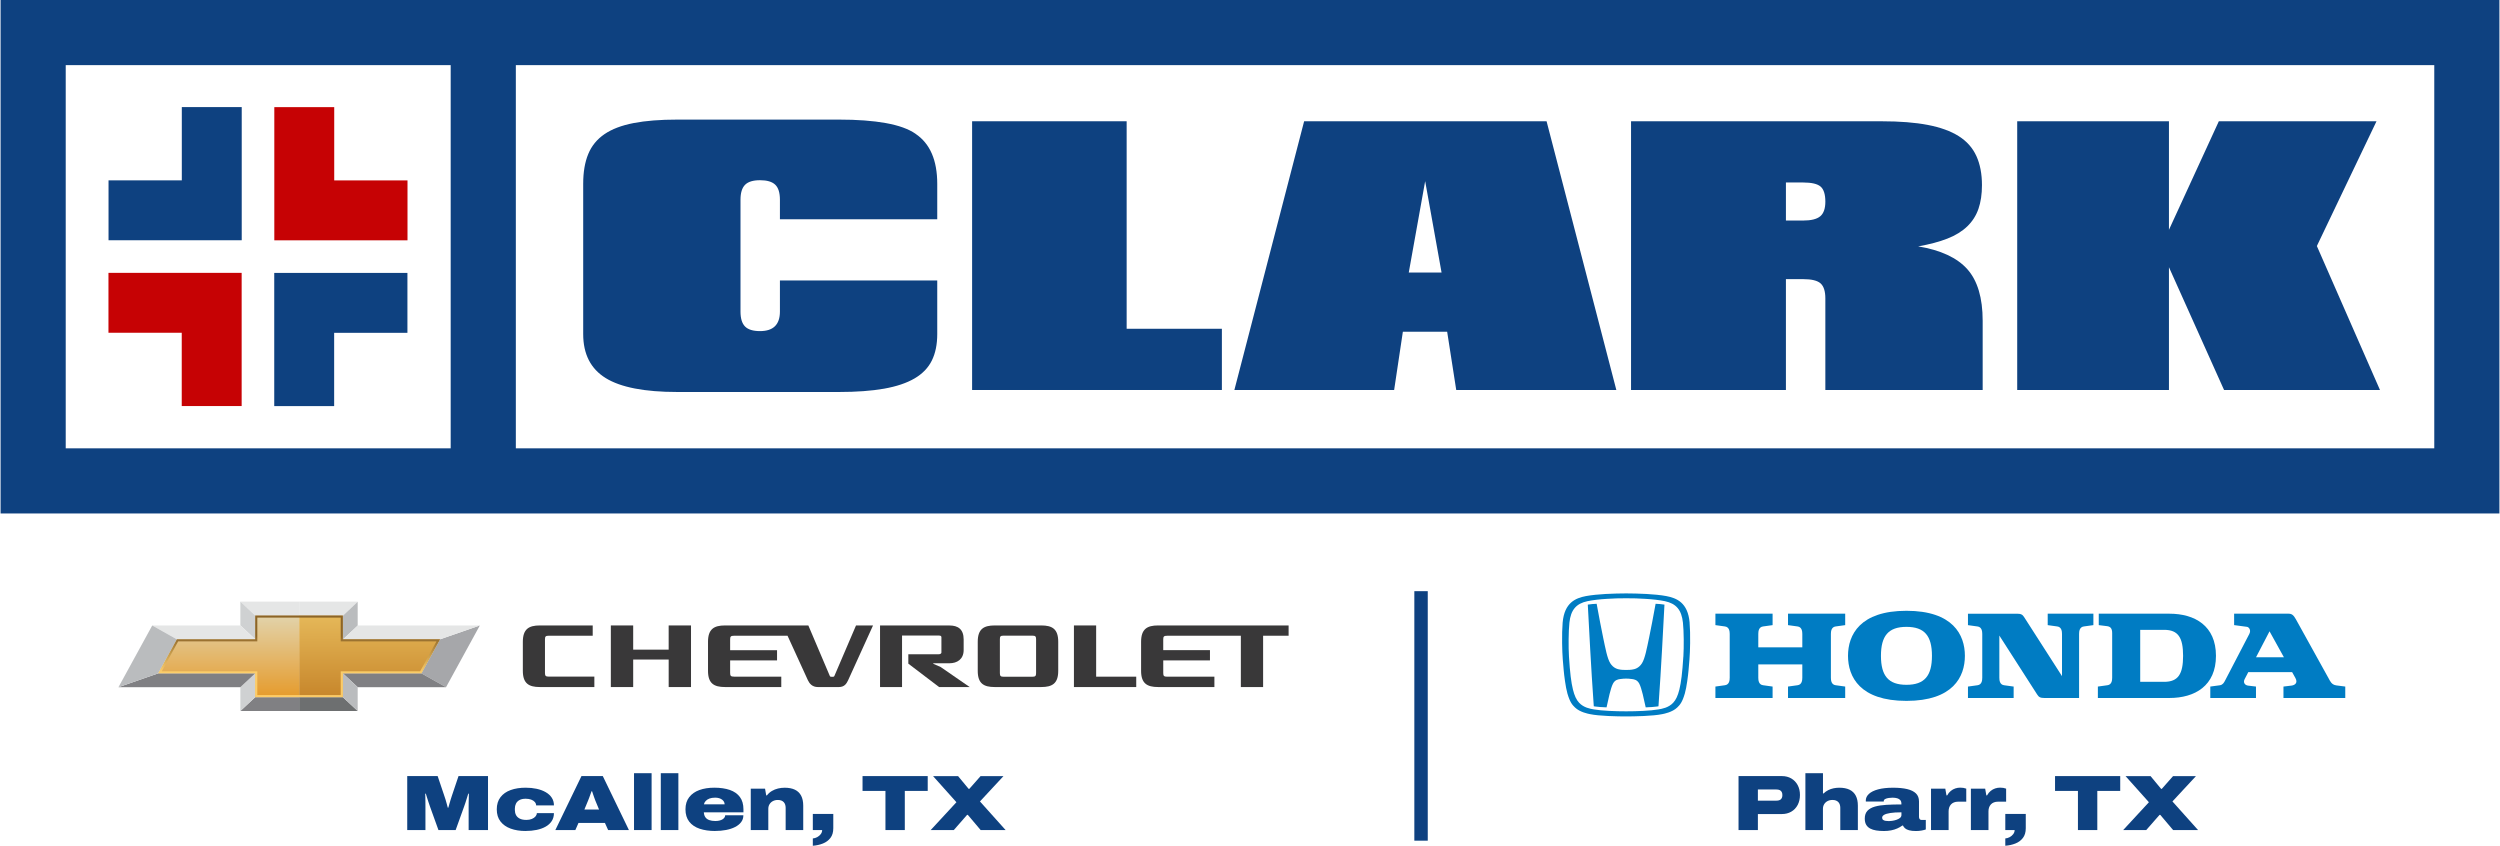 <?xml version="1.0" encoding="UTF-8"?>
<svg id="Layer_2" data-name="Layer 2" xmlns="http://www.w3.org/2000/svg" xmlns:xlink="http://www.w3.org/1999/xlink" viewBox="0 0 1410.14 477.27" width="1410px" height="477px">
  <defs>
    <style>
      .cls-1 {
        fill: url(#linear-gradient-2);
      }

      .cls-2 {
        fill: #a6a7aa;
      }

      .cls-3 {
        fill: #808083;
      }

      .cls-4 {
        fill: #007cc3;
      }

      .cls-5 {
        fill: #393839;
      }

      .cls-6 {
        fill: url(#Bowtie_Right_Crease);
      }

      .cls-7 {
        fill: #cfd1d2;
      }

      .cls-8 {
        fill: #0e4180;
      }

      .cls-9 {
        fill: #babcbe;
      }

      .cls-10 {
        fill: #6d6f70;
      }

      .cls-11 {
        fill: #c60204;
      }

      .cls-12 {
        fill: #e5e6e6;
      }

      .cls-13 {
        fill: url(#linear-gradient);
      }
    </style>
    <linearGradient id="Bowtie_Right_Crease" data-name="Bowtie Right Crease" x1="208.24" y1="347.31" x2="208.24" y2="393.44" gradientUnits="userSpaceOnUse">
      <stop offset="0" stop-color="#e5b859"/>
      <stop offset="1" stop-color="#c7862b"/>
    </linearGradient>
    <linearGradient id="linear-gradient" x1="128.72" y1="347.31" x2="128.72" y2="393.44" gradientUnits="userSpaceOnUse">
      <stop offset="0" stop-color="#e2d3ab"/>
      <stop offset="1" stop-color="#e59b2c"/>
    </linearGradient>
    <linearGradient id="linear-gradient-2" x1="168.48" y1="347.31" x2="168.48" y2="393.44" gradientUnits="userSpaceOnUse">
      <stop offset=".25" stop-color="#8c6427"/>
      <stop offset=".7" stop-color="#ffd26e" stop-opacity=".9"/>
    </linearGradient>
  </defs>
  <g id="Layer_1-2" data-name="Layer 1">
    <g>
      <rect class="cls-8" x="797.81" y="333.61" width="7.57" height="140.8"/>
      <g>
        <polygon class="cls-8" points="1340.78 68.43 1324.93 68.43 1251.8 68.43 1223.65 129.69 1223.65 68.43 1138.02 68.43 1138.02 220.08 1223.65 220.08 1223.65 150.79 1254.75 220.08 1324.93 220.08 1342.74 220.08 1324.93 179.47 1307.12 138.84 1324.93 101.57 1340.78 68.43"/>
        <polygon class="cls-11" points="102.23 229.14 136.04 229.14 136.04 153.98 60.88 153.98 60.88 187.78 102.23 187.78 102.23 229.14"/>
        <polygon class="cls-11" points="229.63 101.81 188.28 101.81 188.28 60.46 154.47 60.46 154.47 135.62 229.63 135.62 229.63 101.81"/>
        <polygon class="cls-8" points="188.24 187.82 229.59 187.82 229.59 154.01 154.43 154.01 154.43 229.17 188.24 229.17 188.24 187.82"/>
        <polygon class="cls-8" points="136.08 60.43 102.27 60.43 102.27 101.78 60.92 101.78 60.92 135.58 136.08 135.58 136.08 60.43"/>
        <path class="cls-8" d="M516.37,75.52c-3.94-2.74-9.55-4.76-16.83-6.07-7.28-1.31-16.11-1.96-26.48-1.96h-91.14c-9.71,0-17.95.65-24.7,1.96-6.76,1.31-12.24,3.39-16.44,6.26-4.2,2.87-7.25,6.6-9.15,11.21-1.9,4.61-2.85,10.21-2.85,16.81v84.79c0,11.33,4.23,19.61,12.7,24.84,8.47,5.23,21.95,7.85,40.45,7.85h91.14c9.97,0,18.47-.63,25.49-1.87,7.02-1.24,12.76-3.18,17.23-5.79,4.46-2.61,7.71-5.98,9.74-10.09,2.03-4.11,3.05-9.09,3.05-14.94v-30.25h-88.78v17.56c0,7.35-3.74,11.02-11.22,11.02-3.94,0-6.76-.87-8.47-2.61-1.71-1.74-2.56-4.54-2.56-8.4v-63.13c0-3.86.85-6.66,2.56-8.4,1.7-1.74,4.53-2.61,8.47-2.61s6.79.84,8.56,2.52c1.77,1.68,2.66,4.51,2.66,8.5v11.02h88.78v-19.99c0-13.32-4.07-22.72-12.21-28.2Z"/>
        <polygon class="cls-8" points="635.46 68.43 548.25 68.43 548.25 220.08 689.2 220.08 689.2 185.53 635.46 185.53 635.46 68.43"/>
        <path class="cls-8" d="M735.62,68.43l-39.37,151.65h90.16l4.92-32.87h25l5.12,32.87h90.35l-39.37-151.65h-136.81ZM794.67,153.78l9.25-51.55,9.25,51.55h-18.5Z"/>
        <path class="cls-8" d="M1082.1,139.03c6.43-1.12,11.94-2.58,16.54-4.39,4.59-1.8,8.33-4.11,11.22-6.91,2.89-2.8,4.99-6.1,6.3-9.9,1.31-3.8,1.97-8.25,1.97-13.35,0-6.35-1.05-11.83-3.15-16.43-2.1-4.61-5.41-8.34-9.94-11.21-4.53-2.86-10.37-4.98-17.52-6.35-7.15-1.37-15.78-2.05-25.89-2.05h-141.53v151.65h87.4v-62.57h9.65c4.85,0,8.17.81,9.94,2.43,1.77,1.62,2.66,4.42,2.66,8.4v51.73h88.78v-39.03c0-12.95-2.89-22.66-8.66-29.14-5.78-6.47-15.03-10.77-27.76-12.89ZM1026.89,122.03c-1.9,1.62-5.15,2.43-9.74,2.43h-9.65v-21.48h9.65c4.85,0,8.17.78,9.94,2.33,1.77,1.56,2.66,4.39,2.66,8.5,0,3.86-.95,6.6-2.85,8.22Z"/>
        <path class="cls-8" d="M0,0v289.76h1410.14V0H0ZM254.01,253H36.76V36.76h217.24v216.23ZM1373.38,253H290.77V36.76h1082.61v216.23Z"/>
      </g>
      <g>
        <g>
          <path class="cls-8" d="M229.48,468.42v-30.46h17.17l3.76,11.16c.24.62.47,1.34.71,2.15.24.81.46,1.62.69,2.43.22.81.41,1.51.55,2.1h.31c.15-.56.33-1.22.55-1.99.22-.77.46-1.57.71-2.41.25-.84.49-1.6.73-2.28l3.76-11.16h16.64v30.46h-10.93v-13.28c0-.74,0-1.55.02-2.43.01-.89.04-1.76.07-2.61.03-.86.04-1.59.04-2.21h-.35c-.21.68-.45,1.47-.73,2.37-.28.9-.56,1.79-.84,2.66-.28.87-.54,1.62-.77,2.24l-4.78,13.28h-9.69l-4.78-13.28c-.33-.94-.64-1.88-.95-2.81-.31-.93-.58-1.79-.82-2.57-.24-.78-.43-1.41-.58-1.88h-.35c.03.47.05,1.1.07,1.88.01.78.03,1.64.04,2.57.01.93.02,1.87.02,2.81v13.28h-10.27Z"/>
          <path class="cls-8" d="M296.34,468.95c-3.22,0-6.05-.45-8.5-1.35-2.45-.9-4.37-2.25-5.75-4.05-1.39-1.8-2.08-4.07-2.08-6.82s.69-5.02,2.08-6.84c1.39-1.81,3.3-3.17,5.75-4.05,2.45-.89,5.28-1.33,8.5-1.33,2.18,0,4.23.21,6.15.62,1.92.41,3.61,1.04,5.09,1.88,1.48.84,2.63,1.89,3.45,3.14.83,1.25,1.24,2.71,1.24,4.36h-10.05c0-.71-.25-1.35-.75-1.93-.5-.58-1.19-1.02-2.06-1.35-.87-.32-1.9-.49-3.08-.49-1.45,0-2.62.25-3.52.75-.9.5-1.56,1.17-1.97,2.01-.41.84-.62,1.76-.62,2.77v.89c0,1,.21,1.92.64,2.77.43.84,1.12,1.51,2.08,2.01.96.5,2.22.75,3.78.75,1.18,0,2.21-.18,3.1-.55.89-.37,1.57-.85,2.06-1.44.49-.59.73-1.2.73-1.82h9.65c0,1.71-.41,3.2-1.24,4.47s-1.97,2.32-3.43,3.14c-1.46.83-3.16,1.44-5.09,1.84-1.93.4-3.99.6-6.18.6Z"/>
          <path class="cls-8" d="M313.06,468.42l14.74-30.46h12.04l14.74,30.46h-11.73l-1.81-4.03h-14.92l-1.77,4.03h-11.29ZM329.44,456.82h8.28l-2.12-5.13c-.09-.24-.21-.55-.35-.95-.15-.4-.31-.85-.49-1.35-.18-.5-.35-1-.51-1.5-.16-.5-.32-.96-.46-1.37h-.31c-.18.5-.38,1.08-.62,1.73-.24.65-.46,1.28-.69,1.9-.22.62-.42,1.14-.6,1.55l-2.12,5.13Z"/>
          <path class="cls-8" d="M357.46,468.42v-32.09h9.92v32.09h-9.92Z"/>
          <path class="cls-8" d="M372.57,468.42v-32.09h9.92v32.09h-9.92Z"/>
          <path class="cls-8" d="M403.28,468.95c-3.33,0-6.26-.43-8.79-1.28-2.52-.86-4.49-2.19-5.89-4.01-1.4-1.81-2.1-4.12-2.1-6.93s.69-5.02,2.08-6.84c1.39-1.81,3.31-3.17,5.75-4.05,2.45-.89,5.28-1.33,8.5-1.33s6.27.43,8.72,1.28c2.45.86,4.34,2.18,5.67,3.98s1.99,4.12,1.99,6.95v1.68h-22.35c.06,1.09.34,2.01.84,2.74.5.74,1.23,1.28,2.19,1.64.96.35,2.12.53,3.48.53.89,0,1.67-.09,2.37-.27.69-.18,1.28-.42,1.75-.73.47-.31.83-.66,1.06-1.04.24-.38.35-.78.35-1.2h10.27c0,1.48-.42,2.77-1.26,3.87-.84,1.11-1.99,2.03-3.45,2.77s-3.15,1.29-5.07,1.66c-1.92.37-3.96.55-6.11.55ZM396.9,453.9h11.69c0-.5-.12-.97-.35-1.42-.24-.44-.58-.84-1.04-1.2s-1.02-.63-1.68-.84c-.66-.21-1.41-.31-2.24-.31-1.3,0-2.39.17-3.28.51-.89.34-1.59.8-2.1,1.37-.52.58-.85,1.2-1,1.88Z"/>
          <path class="cls-8" d="M423.34,468.42v-23.37h8.06l.66,3.81h.4c.8-1.03,1.73-1.87,2.81-2.5,1.08-.63,2.23-1.1,3.45-1.39,1.22-.29,2.47-.44,3.74-.44,2.33,0,4.27.38,5.82,1.13,1.55.75,2.71,1.88,3.5,3.39.78,1.5,1.17,3.36,1.17,5.58v13.81h-9.92v-12.62c0-.62-.09-1.2-.27-1.75-.18-.55-.44-1.01-.8-1.39-.35-.38-.8-.69-1.35-.91-.55-.22-1.2-.33-1.97-.33-1.06,0-2,.21-2.81.64-.81.43-1.45,1.02-1.9,1.77-.46.75-.69,1.62-.69,2.59v12h-9.92Z"/>
          <path class="cls-8" d="M458.36,477.27v-4.12c.83-.06,1.65-.3,2.46-.73.81-.43,1.48-1,2.01-1.7s.8-1.48.8-2.3h-5.27v-9.12h11.55v8.1c0,2.24-.54,4.07-1.62,5.47-1.08,1.4-2.49,2.45-4.25,3.14-1.76.69-3.65,1.11-5.69,1.26Z"/>
          <path class="cls-8" d="M499.35,468.42v-22.09h-12.93v-8.37h36.78v8.37h-12.93v22.09h-10.93Z"/>
          <path class="cls-8" d="M524.88,468.42l14.52-15.71-13.19-14.74h14.12l5.98,7.22h.35l6.37-7.22h12.93l-13.28,14.3,14.48,16.16h-14.08l-7.26-8.59h-.4l-7.52,8.59h-13.01Z"/>
        </g>
        <g>
          <g>
            <g>
              <polygon class="cls-6" points="168.48 347.31 193.14 347.31 193.14 347.35 193.14 360.76 193.3 360.76 248.01 360.76 237.47 379.99 193.14 379.99 193.14 393.44 168.48 393.44 168.48 347.31"/>
              <polygon class="cls-13" points="143.69 347.33 143.69 347.31 168.48 347.31 168.48 393.44 143.69 393.44 143.69 379.99 88.96 379.99 99.48 360.79 99.5 360.76 143.69 360.76 143.69 347.33"/>
              <polygon class="cls-12" points="193.14 347.31 168.48 347.31 168.48 339.51 201.52 339.51 201.52 339.59 193.28 347.35 193.14 347.35 193.14 347.31"/>
              <polygon class="cls-12" points="168.48 339.51 168.48 347.31 143.69 347.31 143.69 347.33 135.34 339.51 168.48 339.51"/>
              <polygon class="cls-7" points="143.69 347.33 143.69 360.76 135.34 352.96 135.31 352.96 135.31 339.51 135.34 339.51 143.69 347.33"/>
              <polygon class="cls-9" points="201.52 339.59 201.52 352.97 201.6 352.97 193.3 360.76 193.14 360.76 193.14 347.35 193.28 347.35 201.52 339.59"/>
              <polygon class="cls-3" points="168.48 393.44 168.48 401.23 135.31 401.23 143.69 393.44 168.48 393.44"/>
              <polygon class="cls-10" points="168.48 401.23 168.48 393.44 193.14 393.44 201.52 401.23 168.48 401.23"/>
              <polygon class="cls-2" points="270.45 352.97 251.38 387.79 237.47 379.99 248.01 360.76 270.45 352.97"/>
              <polygon class="cls-12" points="270.45 352.97 248.01 360.76 193.3 360.76 201.6 352.97 270.45 352.97"/>
              <polygon class="cls-3" points="251.38 387.79 201.52 387.79 193.14 379.99 237.47 379.99 251.38 387.79"/>
              <polygon class="cls-9" points="201.52 387.79 201.52 401.23 193.14 393.44 193.14 379.99 201.52 387.79"/>
              <polygon class="cls-7" points="143.69 379.99 143.69 393.44 135.31 401.23 135.31 387.79 143.69 379.99"/>
              <polygon class="cls-12" points="135.34 352.96 143.69 360.76 99.5 360.76 99.48 360.79 85.58 352.97 135.31 352.97 135.31 352.96 135.34 352.96"/>
              <polygon class="cls-3" points="143.69 379.99 135.31 387.79 66.52 387.79 88.96 379.99 143.69 379.99"/>
              <polygon class="cls-9" points="99.48 360.79 88.96 379.99 66.52 387.79 85.58 352.97 99.48 360.79"/>
            </g>
            <path class="cls-1" d="M191.95,348.51v13.45h54.04l-9.23,16.84h-44.81v13.45h-47.07v-13.45h-53.91l9.23-16.84h44.68v-13.45h47.07M193.15,347.31h-49.46v13.45h-44.19l-10.54,19.23h54.73v13.45h49.46v-13.45h44.32l10.54-19.23h-54.87v-13.45h0Z"/>
          </g>
          <g>
            <path class="cls-5" d="M334.15,358.77v-5.82s-29.87,0-29.87,0c-6.19,0-9.56,2.05-9.56,9.25v16.35c0,7.13,3.36,9.16,9.56,9.16h30.8v-5.88h-25.66c-1.79,0-2.21-.41-2.21-2.07v-19.01c0-1.6.41-2,2.19-2h24.76Z"/>
            <polygon class="cls-5" points="377.01 352.95 377.01 366.61 356.99 366.61 356.99 352.95 344.38 352.95 344.38 387.72 356.99 387.72 356.99 372.19 377.02 372.19 377.02 387.72 389.62 387.72 389.62 352.95 377.01 352.95"/>
            <path class="cls-5" d="M444.1,358.77l11.48,25.1c.87,1.81,2.39,3.85,5.67,3.85h11.76c3.28,0,4.39-2.01,5.26-3.82.86-1.81,14.07-30.95,14.07-30.95h-9.6l-12.19,28.46c-.23.49-.49.55-1.31.54-.83,0-1.09-.05-1.31-.54l-12.1-28.46h-47.05c-6.19,0-9.57,2.05-9.57,9.25v16.37c0,7.1,3.36,9.14,9.57,9.14h31.78v-5.87h-26.65c-1.79,0-2.21-.41-2.21-2.06v-7.1s26.47,0,26.47,0v-5.74h-26.47v-6.16c0-1.6.42-2.01,2.2-2.01h30.21Z"/>
            <path class="cls-5" d="M566.09,358.71h16.08c1.76,0,2.18.41,2.18,2v19.13c0,1.64-.42,2.06-2.17,2.06h-16.1c-1.75,0-2.16-.43-2.16-2.06v-19.13c0-1.59.34-2,2.17-2M596.85,362.16c0-7.21-3.38-9.22-9.58-9.21h-26.28c-6.17,0-9.56,2.01-9.56,9.22v16.42c0,7.12,3.37,9.12,9.56,9.12h26.28c6.2,0,9.58-2,9.58-9.13v-16.42"/>
            <polygon class="cls-5" points="618.25 381.86 618.25 352.95 605.71 352.95 605.71 387.72 640.87 387.72 640.87 381.86 618.25 381.86"/>
            <path class="cls-5" d="M653.18,352.95c-6.18,0-9.57,2.04-9.57,9.25v16.35c0,7.13,3.38,9.16,9.57,9.16h31.8v-5.84h-26.65c-1.79,0-2.21-.41-2.21-2.06v-7.13h26.36v-5.78h-26.37v-6.13c0-1.6.43-2,2.21-2l41.59-.03v28.99h12.56v-28.99h14.39v-5.78h-73.66Z"/>
            <path class="cls-5" d="M530.54,376.42l-4.2-1.83v-.3s9.16,0,9.16,0c4.19,0,7.98-2.2,7.98-7.46v-5.99c0-5.76-3.19-7.87-7.98-7.87h-39.21v34.76h12.42v-29.08h20.73c1.14,0,1.45.31,1.49.93v8.69c-.06.57-.69.93-1.51.93h-17.16v5.31s17.38,13.22,17.38,13.22h17.27l-16.37-11.3Z"/>
          </g>
        </g>
      </g>
      <g>
        <g>
          <path class="cls-8" d="M980.76,468.42v-30.46h24.48c2.01,0,3.78.45,5.31,1.35,1.53.9,2.73,2.15,3.59,3.76.86,1.61,1.28,3.46,1.28,5.55s-.44,4.04-1.31,5.67c-.87,1.62-2.07,2.88-3.61,3.76-1.54.89-3.29,1.33-5.27,1.33h-13.55v9.03h-10.93ZM991.69,451.82h10.49c1.12,0,1.96-.27,2.5-.8s.82-1.31.82-2.35c0-.71-.13-1.29-.38-1.75-.25-.46-.62-.8-1.11-1.04-.49-.24-1.1-.35-1.84-.35h-10.49v6.29Z"/>
          <path class="cls-8" d="M1018.49,468.42v-32.09h9.92v11.42h.35c.8-.77,1.67-1.39,2.61-1.86.94-.47,1.95-.82,3.01-1.04,1.06-.22,2.14-.33,3.23-.33,2.33,0,4.27.38,5.82,1.13,1.55.75,2.71,1.88,3.5,3.39.78,1.5,1.17,3.36,1.17,5.58v13.81h-9.92v-12.62c0-.62-.09-1.2-.27-1.75-.18-.55-.44-1.01-.8-1.39-.35-.38-.8-.69-1.35-.91s-1.2-.33-1.97-.33c-1.06,0-2,.21-2.81.64-.81.43-1.45,1.02-1.9,1.77-.46.75-.69,1.62-.69,2.59v12h-9.92Z"/>
          <path class="cls-8" d="M1062.64,468.95c-1.51,0-2.91-.1-4.21-.31-1.3-.21-2.43-.57-3.39-1.08-.96-.52-1.7-1.22-2.24-2.12-.53-.9-.8-2.06-.8-3.47,0-1.86.49-3.33,1.48-4.4s2.4-1.87,4.23-2.39c1.83-.52,4.01-.85,6.53-1,2.52-.15,5.33-.22,8.43-.22v-.49c0-.8-.21-1.44-.62-1.93-.41-.49-1-.84-1.75-1.06-.75-.22-1.65-.33-2.68-.33-.62,0-1.31.05-2.08.16-.77.1-1.43.3-1.99.58-.56.28-.84.7-.84,1.26v.18h-10.09c-.03-.12-.04-.21-.04-.29v-.29c0-1.39.58-2.63,1.75-3.72,1.17-1.09,2.9-1.95,5.2-2.57,2.3-.62,5.13-.93,8.5-.93,3.1,0,5.73.26,7.9.77,2.17.52,3.82,1.34,4.96,2.46,1.14,1.12,1.71,2.63,1.71,4.51v8.72c0,.47.12.88.35,1.22.24.34.59.51,1.06.51h2.43v5.36c-.53.21-1.31.41-2.32.6-1.02.19-2.09.29-3.21.29-1.59,0-2.89-.14-3.9-.42s-1.77-.66-2.3-1.13c-.53-.47-.92-.99-1.15-1.55h-.35c-.86.62-1.81,1.17-2.86,1.64-1.05.47-2.21.83-3.47,1.08-1.27.25-2.69.38-4.25.38ZM1065.61,463.37c.44,0,1.05-.05,1.81-.16.77-.1,1.56-.29,2.37-.55s1.5-.62,2.06-1.06c.56-.44.84-1.02.84-1.73v-1.46c-2.57,0-4.66.13-6.26.38-1.61.25-2.78.6-3.52,1.04-.74.44-1.11.97-1.11,1.59,0,.56.18.98.55,1.26.37.28.85.46,1.44.55.59.09,1.2.13,1.82.13Z"/>
          <path class="cls-8" d="M1089.38,468.42v-23.37h8.06l.66,3.81h.4c.56-1.03,1.24-1.87,2.04-2.52.8-.65,1.65-1.12,2.57-1.42s1.83-.44,2.75-.44c.65,0,1.25.04,1.79.13.54.09,1.08.24,1.62.44v7.35h-4.56c-.92,0-1.71.14-2.39.42s-1.24.66-1.68,1.15c-.44.49-.77,1.06-1,1.73s-.33,1.39-.33,2.19v10.54h-9.92Z"/>
          <path class="cls-8" d="M1111.88,468.42v-23.37h8.06l.66,3.81h.4c.56-1.03,1.24-1.87,2.04-2.52.8-.65,1.65-1.12,2.57-1.42s1.83-.44,2.75-.44c.65,0,1.25.04,1.79.13.54.09,1.08.24,1.62.44v7.35h-4.56c-.92,0-1.71.14-2.39.42s-1.24.66-1.68,1.15c-.44.49-.77,1.06-1,1.73s-.33,1.39-.33,2.19v10.54h-9.92Z"/>
          <path class="cls-8" d="M1131.3,477.27v-4.12c.83-.06,1.64-.3,2.46-.73s1.48-1,2.01-1.7.8-1.48.8-2.3h-5.27v-9.12h11.55v8.1c0,2.24-.54,4.07-1.62,5.47-1.08,1.4-2.49,2.45-4.25,3.14-1.76.69-3.65,1.11-5.69,1.26Z"/>
          <path class="cls-8" d="M1172.29,468.42v-22.09h-12.92v-8.37h36.78v8.37h-12.93v22.09h-10.93Z"/>
          <path class="cls-8" d="M1197.82,468.42l14.52-15.71-13.19-14.74h14.12l5.98,7.22h.35l6.38-7.22h12.92l-13.28,14.3,14.47,16.16h-14.08l-7.26-8.59h-.4l-7.53,8.59h-13.01Z"/>
        </g>
        <g>
          <g>
            <path class="cls-4" d="M933.96,340.73c-1.66,8.75-2.32,12.77-3.67,19.11-1.29,6.08-2.3,11.73-4.03,14.46-1.76,2.78-4.11,3.38-5.71,3.59-.83.11-1.43.16-3.22.17-1.79,0-2.4-.06-3.23-.17-1.6-.21-3.95-.82-5.71-3.59-1.73-2.74-2.74-8.38-4.03-14.46-1.35-6.34-2.01-10.36-3.67-19.11,0,0-1.66.08-2.39.14-.99.08-1.77.18-2.61.32,0,0,.95,18,1.38,25.63.45,8.02,1.25,21.54,2,31.75,0,0,1.39.26,3.7.42,2.43.16,3.51.18,3.51.18,1-4.5,2.24-10.74,3.64-13.4,1.14-2.16,2.9-2.39,3.9-2.55,1.57-.25,2.89-.29,3.5-.27h.01c.61-.02,1.93.02,3.5.27,1,.16,2.75.39,3.9,2.55,1.4,2.66,2.64,8.9,3.64,13.4,0,0,1.08-.02,3.51-.18,2.31-.16,3.7-.42,3.7-.42.75-10.21,1.55-23.72,2-31.75.43-7.63,1.38-25.63,1.38-25.63-.85-.13-1.62-.23-2.61-.32-.73-.06-2.39-.14-2.39-.14Z"/>
            <path class="cls-4" d="M953.16,351.36c-.98-11.43-7.44-13.85-13.11-14.97-2.86-.57-7.93-1.05-11.18-1.2-2.84-.21-9.55-.32-11.54-.32-1.99,0-8.69.11-11.54.32-3.25.16-8.33.64-11.18,1.2-5.67,1.12-12.12,3.54-13.11,14.97-.27,3.11-.35,7.18-.3,11.55.08,7.24.61,12.14.91,15.52.21,2.32,1.03,9.31,2.08,12.93,1.45,4.97,2.75,6.41,4.29,7.89,2.81,2.7,7.43,3.53,8.41,3.74,5.22,1.11,15.77,1.31,20.43,1.3,4.66,0,15.22-.19,20.43-1.3.99-.21,5.61-1.04,8.41-3.74,1.53-1.48,2.84-2.93,4.29-7.89,1.06-3.61,1.88-10.6,2.08-12.93.3-3.39.83-8.28.91-15.52.05-4.38-.03-8.44-.3-11.55ZM949.61,370.57c-.57,9.13-1.26,14.61-2.24,18.56-.86,3.46-1.93,5.78-3.49,7.45-2.61,2.79-6.2,3.38-8.3,3.75-4.55.8-12.22,1.08-18.24,1.08-6.02,0-13.69-.28-18.24-1.08-2.11-.37-5.7-.97-8.3-3.75-1.56-1.67-2.63-3.99-3.49-7.45-.98-3.95-1.67-9.42-2.24-18.56-.34-5.51-.27-14.43.25-19.22.77-7.15,3.78-10.75,10.21-12.1,3-.63,7.04-1.08,10.87-1.3,3.07-.25,8.13-.37,10.95-.34,2.82-.03,7.88.09,10.95.34,3.83.22,7.87.67,10.87,1.3,6.44,1.35,9.44,4.96,10.21,12.1.52,4.79.59,13.71.25,19.22Z"/>
          </g>
          <g>
            <path class="cls-4" d="M1008.68,352.77l5.39.75c2.42.32,2.68,2.71,2.68,4.24v7.53h-24.84v-7.53c0-1.53.26-3.92,2.68-4.24l5.39-.75v-6.45h-32.27v6.45l5.39.75c2.42.32,2.68,2.71,2.68,4.24v24.69c0,1.53-.26,3.92-2.68,4.24l-5.39.75v6.45h32.27v-6.45l-5.39-.75c-2.42-.32-2.68-2.71-2.68-4.24v-7.53h24.84v7.53c0,1.53-.26,3.92-2.68,4.24l-5.39.75v6.45h32.27v-6.45l-5.39-.75c-2.42-.32-2.68-2.71-2.68-4.24v-24.69c0-1.53.26-3.92,2.68-4.24l5.39-.75v-6.45h-32.27v6.45Z"/>
            <path class="cls-4" d="M1223.88,346.32h-39.84v6.45l4.76.59c1.69.25,2.81,1.11,2.81,3.88v25.21c0,1.53-.26,3.92-2.68,4.24l-5.39.75v6.45h40.34c14.43,0,26.3-6.88,26.3-23.79s-11.87-23.78-26.3-23.78ZM1220.95,384.77h-13.52s0-29.34,0-29.34h13.52c7.97,0,10.68,4.47,10.68,14.67s-2.71,14.67-10.68,14.67Z"/>
            <path class="cls-4" d="M1318.01,386.76c-2.55-.36-3.35-2.3-4.14-3.73l-18.58-33.55c-1.34-2.41-2.3-3.17-4.28-3.17h-30.58v6.45l7.29.98c1,.13,2.44,1.78,1.28,4.01l-13.72,26.38c-.56,1.07-1.25,2.32-2.84,2.57l-5.46.74v6.45h25.78v-6.45l-4.44-.53c-1.9-.24-2.91-1.8-1.97-3.63l2.06-3.97h24.76l1.83,3.29c1.6,2.89-.42,4.07-2.17,4.29l-4.56.55v6.45h34.88v-6.45l-5.13-.67ZM1272.79,370.9l7.62-14.64,8.11,14.64h-15.73Z"/>
            <path class="cls-4" d="M1155.23,352.77l5.39.75c2.42.32,2.68,2.71,2.68,4.24v23.8l-21.31-33.21c-.96-1.53-1.79-2.02-4.08-2.02h-27.68v6.45l5.39.75c2.42.32,2.68,2.71,2.68,4.24v24.69c0,1.53-.26,3.92-2.68,4.24l-5.39.75v6.45h25.78v-6.45l-5.39-.75c-2.42-.32-2.68-2.71-2.68-4.24v-23.8l21.31,33.21c.96,1.53,1.79,2.02,4.08,2.02h19.61v-36.13c0-1.53.26-3.92,2.68-4.24l5.39-.75v-6.45h-25.78v6.45Z"/>
            <path class="cls-4" d="M1075.52,344.68c-26.21,0-32.98,13.55-32.98,25.42s6.77,25.42,32.98,25.42,32.98-13.55,32.98-25.42-6.77-25.42-32.98-25.42ZM1075.52,386.45c-10.16,0-14.39-5.03-14.39-16.35s4.23-16.35,14.39-16.35,14.39,5.03,14.39,16.35-4.23,16.35-14.39,16.35Z"/>
          </g>
        </g>
      </g>
    </g>
  </g>
</svg>